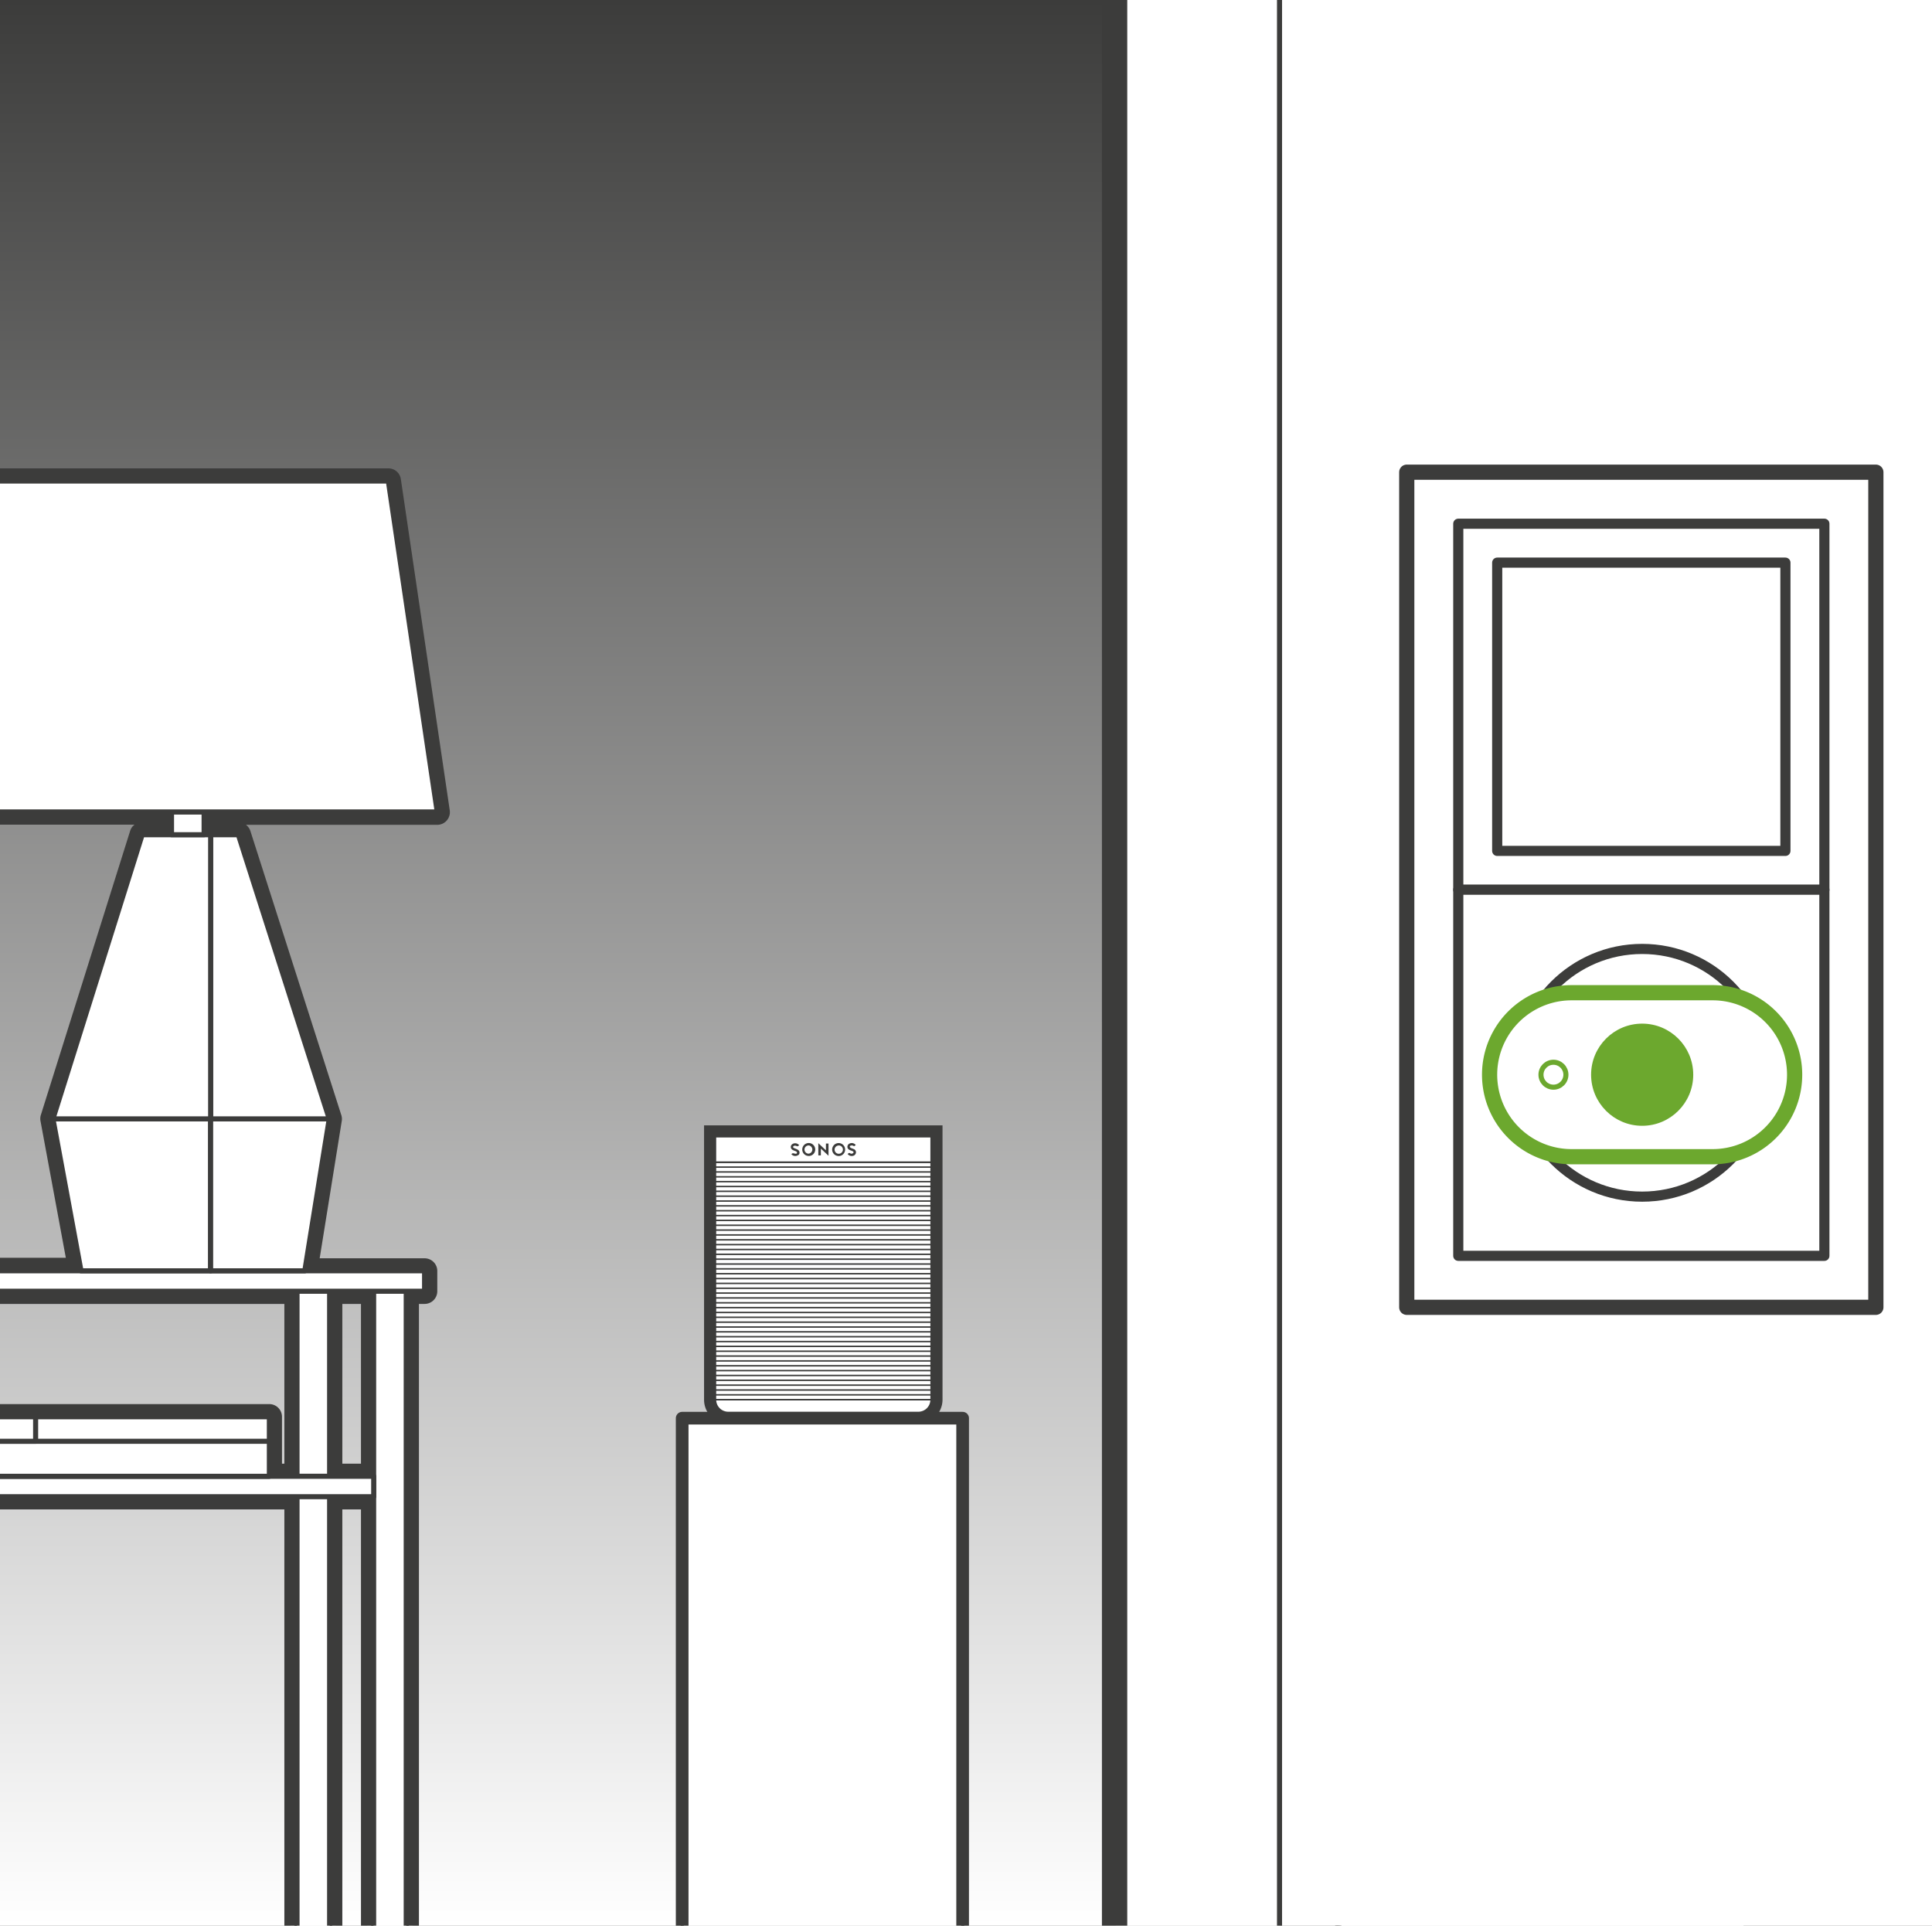 <svg xmlns="http://www.w3.org/2000/svg" xmlns:xlink="http://www.w3.org/1999/xlink" viewBox="0 0 381.29 380"><rect x="0" y="0" width="381.29" height="380" fill="#808080" stroke="none"/><defs><style>.cls-1,.cls-17,.cls-18,.cls-21,.cls-23{fill:none;}.cls-2{isolation:isolate;}.cls-3{clip-path:url(#clip-path);}.cls-13,.cls-15,.cls-19,.cls-20,.cls-22,.cls-26,.cls-4,.cls-6,.cls-8,.cls-9{fill:#fff;}.cls-13,.cls-14,.cls-15,.cls-17,.cls-18,.cls-19,.cls-20,.cls-21,.cls-22,.cls-23,.cls-27,.cls-28,.cls-4,.cls-8,.cls-9{stroke:#3c3c3b;}.cls-19,.cls-20,.cls-21,.cls-27,.cls-28,.cls-4{stroke-miterlimit:10;}.cls-5{clip-path:url(#clip-path-2);}.cls-14,.cls-16,.cls-7{fill:#3c3c3b;}.cls-13,.cls-14,.cls-15,.cls-16,.cls-17,.cls-18,.cls-22,.cls-23,.cls-25,.cls-26,.cls-8,.cls-9{stroke-linecap:round;stroke-linejoin:round;}.cls-10{clip-path:url(#clip-path-3);}.cls-11{mix-blend-mode:multiply;fill:url(#Unbenannter_Verlauf_21);}.cls-12{clip-path:url(#clip-path-4);}.cls-13,.cls-14,.cls-16{stroke-width:0.61px;}.cls-15,.cls-18{stroke-width:1.22px;}.cls-16{stroke:#fff;}.cls-17{stroke-width:2.5px;}.cls-19{stroke-width:4.5px;}.cls-20,.cls-21{stroke-width:0.29px;}.cls-22{stroke-width:2px;}.cls-23{stroke-width:3px;}.cls-24,.cls-25{fill:#6ca82e;}.cls-25,.cls-26{stroke:#6ca82e;}.cls-27{fill:url(#Unbenannter_Verlauf_21-2);}.cls-28{stroke-width:5px;fill:url(#Unbenannter_Verlauf_21-3);}</style><clipPath id="clip-path"><rect class="cls-1" x="470.16" y="-473.58" width="409.33" height="380.07"/></clipPath><clipPath id="clip-path-2"><rect class="cls-1" x="484.18" width="381.29" height="381.29"/></clipPath><clipPath id="clip-path-3"><rect class="cls-1" x="-13.67" y="-0.04" width="408.62" height="380.07"/></clipPath><linearGradient id="Unbenannter_Verlauf_21" x1="-15040.49" y1="380.04" x2="-15040.49" y2="-0.04" gradientTransform="matrix(1, 0, 0, -1, 15159.68, 380)" gradientUnits="userSpaceOnUse"><stop offset="0" stop-color="#fff"/><stop offset="1" stop-color="#3c3c3b"/></linearGradient><clipPath id="clip-path-4"><rect class="cls-1" x="94.17" y="147.2" width="249.91" height="237.01" transform="translate(438.26 531.41) rotate(-180)"/></clipPath><linearGradient id="Unbenannter_Verlauf_21-2" x1="-15173.83" y1="380.04" x2="-15173.83" y2="-0.04" gradientTransform="matrix(-1, 0, 0, 1, -14921.31, 0)" xlink:href="#Unbenannter_Verlauf_21"/><linearGradient id="Unbenannter_Verlauf_21-3" x1="219.97" y1="380.04" x2="219.97" y2="-0.04" gradientTransform="matrix(1, 0, 0, 1, 0, 0)" xlink:href="#Unbenannter_Verlauf_21"/></defs><g class="cls-2"><g id="Ebene_1" data-name="Ebene 1"><g class="cls-3"><path class="cls-4" d="M1165.24-159.78c-.11-.73-11.59-73.11-13.87-92.55-.36-3-.87-7.48-1.49-12.81-3.44-30.1-9.84-86.13-12.53-96.2-3.17-11.91-24.4-43.27-26.82-46.8l-1.87-2.74-3.06,1.29c-.83.35-20.51,8.71-36,18-11,6.58-89.33,30.8-131.43,43.81-16.25,5-28,8.65-31.54,9.9-8.65,3.06-45.82,9.24-70.41,13.32-11.92,2-21.34,3.55-24.85,4.3-4.43.95-23.3,6.93-44.38,13.76-2.78-11.51-10.32-42.95-12.19-51.92-2-9.88-.12-16.45-.1-16.5l.1-.31,8.06-55.92c2.93-5.83.77-14.49-1.47-23.49-1.19-4.79-2.54-10.2-3.46-16-3.29-20.45-57.51-152.08-66.57-174a123.15,123.15,0,0,1,10.28-6.89l-4.06-7a129.2,129.2,0,0,0-20.14,14.88c-8.63,7.91-44.06,19.73-61.09,25.41-20.37,6.78-35.85,15.93-48.68,28.78-10.65,10.63-39.13,43-50.25,55.76-8-21.77-17.87-50.25-24.9-71.18l-7.68,2.58c5.44,16.23,33,97.6,39.28,105.49,4.49,5.61,38.34,46.44,51,59-10.3,13.58-52,68.87-57.57,78.95-5.42,9.77-29.22,30.48-43.9,38.21-14.26,7.5-97.5,37.85-98.34,38.16l2.78,7.61c1.61-.58,20-7.29,40.73-15.09,41.27,19.58,119,56.86,127.83,62.77,10.19,6.79,93.42,71.74,110.8,85.32-7.92,10.33-14.19,18.65-16.89,22.49C630-104.27,530.59,12,529.59,13.13l6.16,5.26c4.11-4.8,100.64-117.7,111.44-133.12,9.37-13.39,64.69-84.1,78-101.15,9.66,9.36,31.37,25.66,42.77,28.36l22.08,35.7h0c-5.53,8.65-25.46,40.25-29.87,52.7-3.85,10.94-4.93,22.3-6.08,34.32-.37,3.92-.76,8-1.25,12.12C751.56-41.34,733.34-16.73,720,1.25c-5.38,7.28-10,13.56-13.26,18.46-11.62,17.64-52.33,86.81-54.06,89.74l7,4.11c.42-.71,42.34-71.93,53.84-89.39,3.09-4.72,7.68-10.91,13-18.09,15.39-20.78,32.81-44.33,34.39-57.8.5-4.25.89-8.34,1.28-12.3,1.13-12,2.13-22.39,5.65-32.38,3.65-10.31,19.78-36.38,27-47.74L821.5-101l6.89-4.26-50.7-82c2.39-.16,4.95-.43,7.58-.7,8.68-.9,19.5-2,24.34.41,2.91,1.46,8.15,6.19,13.68,11.2,11.57,10.46,23.54,21.28,32.93,21.28,1.9,0,9.86.13,21.92.31,41.59.64,124.54,1.94,190.76,1.94,44.1,0,80.8-.58,92.9-2.28l-.56-4Zm-91.49-224.85a322.56,322.56,0,0,1,32-16.17c7.29,10.93,21.63,33.37,23.81,41.55,2.54,9.5,9.14,67.26,12.31,95,.62,5.35,1.12,9.77,1.47,12.83.89,7.45,3.09,22.54,5.48,38.43-8.87.14-28.33.73-42.81,3.12-3-21.49-16.65-118.9-18.71-133.67-1.86-13.34-13.12-30.66-18.71-38.58A45.57,45.57,0,0,0,1073.75-384.63Zm-13,5.63c4.61,6.4,16.69,24.14,18.43,36.6,2.06,14.84,15.81,112.9,18.75,133.91-14.77,1.81-54,2.84-87.83,3.41l-24.41-149C1017.14-363.95,1044.77-372.92,1060.8-379ZM909.31-330.22c3.38-1.19,15.67-5,31.24-9.8,12.62-3.9,25.22-7.81,37.37-11.62l24,146.69c-22.06.32-40.51.44-46.11.44-10.32,0-33.51-9.5-41.44-13.47-3.67-1.83-6.41-14-7-22.14l0-.22L891.69-326A156.89,156.89,0,0,0,909.31-330.22ZM759.23-304c-23.63,7.7-48.17,15.84-57.33,18.89-14.9-36.87-31.51-79.43-36.79-93.42,23.53-12.9,76-41.25,88.6-46.15L746.85-377c-.49,1.75-2.24,9.41,0,20.2C748.79-347.39,756.58-315,759.23-304ZM530.43-501.82c-1.48-1.86-5.15-10.79-9.82-23.18,7.7-8.81,41.34-47.26,52.76-58.69,11.92-11.91,26.39-20.43,45.53-26.81,26.17-8.73,54.86-18.73,64-27.12.61-.57,1.24-1.12,1.86-1.67,22.55,54.56,62.54,153.77,65.14,170,1,6.11,2.38,11.7,3.61,16.63,3.6,14.48,3.88,18.32-.81,19.79-11.36,3.54-76.28,38.94-91.49,47.27-6.69-7.23-25.14-20.1-57.22-41.5-9.88-6.59-18.41-12.28-20.88-14.31C575-448,536.71-494,530.43-501.82Zm20.7,267.88c-10-6.65-94.16-46.85-121.81-60,20.74-7.89,41.36-16,48.1-19.54,14.93-7.86,40.5-29.37,47.21-41.46,2.56-4.58,14-20.45,26.94-37.93l53.68,37.7,4.65-6.64-53.5-37.56c8.83-11.87,17.88-23.94,25-33.29,4,2.85,10.48,7.17,18.14,12.28,17.54,11.7,54,36.06,56.77,41.38.3.84,20.12,52.31,38,96.65L557.62-229.25C554.61-231.5,552.37-233.12,551.13-233.94ZM662.38-148.3c-14.18-11.07-69.84-54.53-97.12-75.22l132.08-51.3c9.72,23.88,18.49,44.58,22.7,52.43C712.57-212.86,683.53-175.79,662.38-148.3Zm215.89-14.58c-12.1-.19-20.09-.32-22-.32-6.26,0-19-11.54-27.48-19.19-6.22-5.62-11.6-10.48-15.49-12.43-7-3.47-18.08-2.33-28.82-1.23-5.31.55-10.34,1.07-13.61.82-8.14-.63-35.94-21.11-42.74-29.41-2.41-3-12-25.63-23.12-52.91,36.11-12,100-33.05,108.09-34.76,3.32-.72,13.13-2.36,24.48-4.23,14.48-2.41,31.9-5.31,46.2-8l15.63,85.19c.32,4.49,2.27,24,11.42,28.6,5.69,2.85,31.57,14.33,45.06,14.33,1.25,0,127.29-.5,147.54-4.72,14.38-3,37.83-3.61,46.64-3.74,2.66,17.46,5.33,34.48,6.54,42.15C1116.59-159.19,938.38-161.95,878.27-162.88Z"/></g><g class="cls-5"><path class="cls-6" d="M292.61,234.39l-10.75,0c-10.92-.05-20.85-.13-30.36-.26-10.48-.14-21.28-.33-33-.61a7.17,7.17,0,0,1-5.22-2.38,7.3,7.3,0,0,1-1.84-5.52c.18-2.3.35-4.61.49-6.91a454.78,454.78,0,0,0-.49-64.89,7.34,7.34,0,0,1,1.83-5.53,7.19,7.19,0,0,1,5.23-2.37c24.68-.59,49.72-.89,74.41-.89h0c24.69,0,49.73.3,74.42.89a7.14,7.14,0,0,1,5.22,2.38,7.25,7.25,0,0,1,1.82,5.52c-.72,9.12-1.17,18.31-1.33,27.3,0,.92,0,1.85,0,2.77-.17,13.1.24,26.4,1.21,39.55.05.74.1,1.45.16,2.18a7.22,7.22,0,0,1-7,7.9q-7.33.18-14.67.31C333,234.19,312.76,234.39,292.61,234.39Z"/><path class="cls-7" d="M292.9,146.26q37.19,0,74.39.89a6,6,0,0,1,5.83,6.55q-1.08,13.7-1.34,27.38c0,.93,0,1.87,0,2.8q-.25,19.81,1.22,39.64c.05.73.1,1.45.16,2.18a6,6,0,0,1-5.83,6.55q-7.34.18-14.66.31-30,.58-59.94.58l-10.82,0q-15.18-.06-30.35-.26-16.52-.21-33-.61a6,6,0,0,1-5.84-6.55c.18-2.31.35-4.62.49-6.93a454.44,454.44,0,0,0-.49-65.07,6,6,0,0,1,5.84-6.55q37.19-.89,74.39-.89m0-2.5c-24.7,0-49.75.3-74.45.89a8.43,8.43,0,0,0-6.12,2.78,8.52,8.52,0,0,0-2.15,6.47,453.73,453.73,0,0,1,.48,64.71c-.12,2-.27,4.11-.49,6.89a8.55,8.55,0,0,0,2.16,6.46,8.4,8.4,0,0,0,6.11,2.79c11.74.27,22.55.47,33.05.61,9.51.13,19.44.21,30.37.26l10.83,0c20.11,0,40.29-.2,60-.58,5.43-.1,10.23-.2,14.67-.31a8.47,8.47,0,0,0,8.26-9.26c-.06-.72-.11-1.42-.16-2.14-1-13.13-1.38-26.4-1.21-39.44,0-.93,0-1.86,0-2.78.16-9,.61-18.14,1.33-27.24a8.5,8.5,0,0,0-2.14-6.45,8.4,8.4,0,0,0-6.12-2.79c-24.7-.59-49.75-.89-74.45-.89Z"/><path class="cls-6" d="M292.9,229.75c-24.59,0-49.53-.27-74.11-.79a4,4,0,0,1-2.86-1.29,4,4,0,0,1-1-3,476.86,476.86,0,0,0,0-69.9,4,4,0,0,1,1-3,3.9,3.9,0,0,1,2.85-1.29c24.59-.53,49.53-.79,74.12-.79s49.52.26,74.1.79a3.89,3.89,0,0,1,2.86,1.29,4,4,0,0,1,1,3,476.86,476.86,0,0,0,0,69.9,4,4,0,0,1-1,3A4,4,0,0,1,367,229C342.42,229.48,317.48,229.75,292.9,229.75Z"/><path class="cls-7" d="M292.9,150.9q37,0,74.08.79a2.71,2.71,0,0,1,2.66,3,476.54,476.54,0,0,0,0,70.08,2.72,2.72,0,0,1-2.66,3q-37.05.79-74.08.79t-74.09-.79a2.72,2.72,0,0,1-2.66-3,476.54,476.54,0,0,0,0-70.08,2.71,2.71,0,0,1,2.66-3q37-.8,74.09-.79m0-2.5c-24.6,0-49.54.26-74.14.79a5.19,5.19,0,0,0-3.76,1.7,5.27,5.27,0,0,0-1.34,4,477.06,477.06,0,0,1,0,69.71,5.21,5.21,0,0,0,5.1,5.66c24.6.52,49.54.79,74.14.79s49.54-.27,74.13-.79a5.21,5.21,0,0,0,5.1-5.66,477.06,477.06,0,0,1,0-69.71,5.21,5.21,0,0,0-5.1-5.65c-24.59-.53-49.54-.79-74.13-.79Z"/><path class="cls-6" d="M382.41,231.3a1.22,1.22,0,0,1-1-.47,5,5,0,0,1-.44-.59,7.32,7.32,0,0,1-1.16-4.66c0-.32.05-.64.07-1,1.07-13.81,1.5-27.74,1.3-41.41,0-.93,0-1.87,0-2.8a1.24,1.24,0,0,1,1.17-1.27l.34,0V154.74a4.1,4.1,0,0,1,3.22-4,1.33,1.33,0,0,1,.28,0,1.25,1.25,0,0,1,.5,2.39,1.5,1.5,0,0,0-.86,1.51c.63,8.6,1,17.22,1.19,25.6,0,0,0,.73,0,.75l0,2.06c.2,13.87-.22,28-1.24,41.85v.2a1.46,1.46,0,0,0,1.44,1.43c7.69.17,15.5.31,23.24.42a1.25,1.25,0,0,1,.08,2.49c-9.27.75-18.72,1.4-28.09,1.93Z"/><path class="cls-7" d="M386.17,151.92a2.73,2.73,0,0,0-1.6,2.74q.93,12.76,1.18,25.54c0,.21,0,.43,0,.64v.08l0,2.08q.3,20.87-1.23,41.74a2.81,2.81,0,0,0,0,.29v0a2.71,2.71,0,0,0,2.67,2.65q11.63.25,23.24.42-14,1.13-28.06,1.92a5.6,5.6,0,0,1-.36-.49,6.12,6.12,0,0,1-1-3.87c0-.33.05-.66.07-1q1.6-20.74,1.3-41.51c0-.93,0-1.87,0-2.8l1.51-.09V154.74a2.89,2.89,0,0,1,2.25-2.82m0-2.5a2.57,2.57,0,0,0-.55.06,5.35,5.35,0,0,0-4.2,5.26v23.35a2.51,2.51,0,0,0-1.51,2.35c0,.92,0,1.85,0,2.77.2,13.64-.23,27.53-1.3,41.29,0,.35,0,.66-.06,1a8.54,8.54,0,0,0,1.35,5.46c.15.23.32.46.52.71a2.51,2.51,0,0,0,1.94.92h.14c9.37-.53,18.83-1.17,28.12-1.92a2.5,2.5,0,0,0-.17-5c-7.7-.11-15.51-.25-23.22-.42a.22.22,0,0,1-.22-.21V225c1-14,1.44-28.07,1.24-42l0-2.08v0a.49.49,0,0,0,0-.12v-.26c0-.12,0-.23,0-.34-.16-8.39-.56-17-1.19-25.64,0-.14,0-.24.12-.28a2.5,2.5,0,0,0-1-4.78Zm0,5Z"/><path class="cls-6" d="M277.72,236h-.43c-8.27-.47-16.74-1.08-25.88-1.86C241.29,233.25,231,232.25,220,231a7.4,7.4,0,0,1-5-2.77,7.6,7.6,0,0,1-1.58-5.68c.16-1.32.31-2.63.44-3.94,1.1-10,1.86-20.25,2.32-31.25v-.13c0-.63.06-1.26.08-1.89l0-1a7.48,7.48,0,0,1,7.48-7.29h.41c16.35.94,33.56,2.39,52.62,4.43l4.67.52a7.07,7.07,0,0,1,1.1.2l.22,0a7.64,7.64,0,0,1,5.27,8.21c-1.18,10-2.05,20.47-2.58,31.19-.11,2.28-.21,4.58-.29,6.86,0,0,0,.08,0,.12a7.58,7.58,0,0,1-.14,1.2,7.39,7.39,0,0,1-1.47,3.26,7.06,7.06,0,0,1-.9,1A7.41,7.41,0,0,1,277.72,236Z"/><path class="cls-7" d="M223.78,178.32h.35c17.64,1,35.15,2.56,52.55,4.43l4.67.51a6.82,6.82,0,0,1,1,.2h.06a6.36,6.36,0,0,1,4.4,6.86c-1.23,10.39-2.07,20.82-2.59,31.28-.11,2.29-.21,4.59-.29,6.88a.76.76,0,0,0,0,.15,6.13,6.13,0,0,1-.11,1,6.19,6.19,0,0,1-1.23,2.73,5.4,5.4,0,0,1-.73.78,6.18,6.18,0,0,1-4.15,1.6h-.36q-13-.74-25.84-1.85-15.75-1.32-31.38-3.08a6.27,6.27,0,0,1-5.48-7.06q.24-2,.45-4c1.14-10.43,1.88-20.83,2.32-31.32v-.12c0-1,.08-1.94.12-2.91a6.23,6.23,0,0,1,6.23-6.09m0-2.5a8.73,8.73,0,0,0-8.73,8.5l0,1c0,.63,0,1.27-.08,1.9v.2c-.46,10.94-1.22,21.11-2.31,31.1-.14,1.31-.29,2.62-.44,3.93A8.85,8.85,0,0,0,214,229a8.65,8.65,0,0,0,5.84,3.23c11,1.23,21.32,2.24,31.45,3.09,9.16.78,17.64,1.39,25.91,1.85l.5,0a8.64,8.64,0,0,0,5.8-2.23,7.49,7.49,0,0,0,1-1.11,8.7,8.7,0,0,0,1.73-3.82,9.84,9.84,0,0,0,.15-1.33.92.92,0,0,1,0-.16c.07-2.06.16-4.3.28-6.84.54-10.69,1.4-21.16,2.58-31.11a8.88,8.88,0,0,0-6.14-9.54,2.34,2.34,0,0,0-.38-.09c-.4-.09-.78-.16-1.16-.21l-2.35-.25-2.33-.26c-19.09-2.05-36.32-3.5-52.68-4.44Z"/><path class="cls-6" d="M277.44,233.21c-17.35-1-36.05-2.65-57.16-4.93a4,4,0,0,1-2.72-1.5,4.13,4.13,0,0,1-.88-3.09c1.48-12.67,2.48-25.72,3-39.91a4.08,4.08,0,0,1,4.07-3.95H224c17.35,1,36,2.65,57.16,4.93a4,4,0,0,1,2.73,1.5,4.17,4.17,0,0,1,.87,3.09c-1.48,12.67-2.48,25.72-3,39.91a4.08,4.08,0,0,1-4.07,4Z"/><path class="cls-7" d="M223.79,181.08H224c19.17,1.15,38.18,2.88,57.09,4.92a2.85,2.85,0,0,1,2.5,3.21c-1.55,13.28-2.52,26.61-3.05,40a2.83,2.83,0,0,1-2.82,2.75h-.17c-19.17-1.14-38.19-2.88-57.1-4.92a2.86,2.86,0,0,1-2.5-3.21c1.56-13.28,2.52-26.61,3.05-40a2.83,2.83,0,0,1,2.82-2.75m0-2.5h0a5.33,5.33,0,0,0-5.32,5.16c-.56,14.14-1.55,27.16-3,39.8a5.37,5.37,0,0,0,1.14,4,5.26,5.26,0,0,0,3.57,2c21.14,2.28,39.86,3.89,57.22,4.92h.32A5.32,5.32,0,0,0,283,229.3c.56-14.14,1.55-27.16,3-39.8a5.37,5.37,0,0,0-1.14-4,5.24,5.24,0,0,0-3.57-2c-21.14-2.28-39.85-3.89-57.22-4.92Z"/><path class="cls-6" d="M309.89,234c-9.57,0-19.28-.14-28.85-.42a7.35,7.35,0,0,1-5.25-2.38,7.55,7.55,0,0,1-2-5.53c.63-12.68.63-25.54,0-38.22a7.55,7.55,0,0,1,2-5.53A7.38,7.38,0,0,1,281,179.5c9.58-.28,19.29-.42,28.86-.42s19.29.14,28.86.42a7.39,7.39,0,0,1,5.25,2.38,7.5,7.5,0,0,1,2,5.53c-.63,12.68-.63,25.54,0,38.22a7.5,7.5,0,0,1-2,5.53,7.39,7.39,0,0,1-5.25,2.38C329.18,233.82,319.47,234,309.89,234Z"/><path class="cls-7" d="M309.89,180.33q14.42,0,28.82.42a6.21,6.21,0,0,1,6,6.6,383.24,383.24,0,0,0,0,38.35,6.2,6.2,0,0,1-6,6.59q-14.4.42-28.82.42t-28.82-.42a6.2,6.2,0,0,1-6-6.59,383.24,383.24,0,0,0,0-38.35,6.2,6.2,0,0,1,6-6.6q14.42-.42,28.82-.42m0-2.5c-9.58,0-19.3.14-28.89.42a8.62,8.62,0,0,0-6.13,2.78,8.79,8.79,0,0,0-2.31,6.44c.63,12.64.63,25.46,0,38.1a8.79,8.79,0,0,0,2.31,6.44,8.62,8.62,0,0,0,6.13,2.78c9.59.28,19.31.42,28.89.42s19.31-.14,28.9-.42a8.61,8.61,0,0,0,6.13-2.79,8.7,8.7,0,0,0,2.3-6.43c-.63-12.64-.63-25.46,0-38.1a8.74,8.74,0,0,0-2.3-6.44,8.64,8.64,0,0,0-6.13-2.78c-9.59-.28-19.31-.42-28.9-.42Z"/><path class="cls-6" d="M309.89,231.17c-9.54,0-19.22-.13-28.77-.38a4,4,0,0,1-2.86-1.29,4.09,4.09,0,0,1-1.09-3c.61-13.25.61-26.69,0-39.94a4.07,4.07,0,0,1,3.95-4.3c9.55-.25,19.23-.38,28.77-.38s19.23.13,28.78.38a4,4,0,0,1,2.86,1.29,4.13,4.13,0,0,1,1.09,3c-.62,13.25-.62,26.69,0,39.94a4.13,4.13,0,0,1-1.09,3,4,4,0,0,1-2.86,1.29C329.12,231,319.44,231.17,309.89,231.17Z"/><path class="cls-7" d="M309.89,183.12q14.37,0,28.74.38a2.82,2.82,0,0,1,2.74,3q-.93,20,0,40.06a2.82,2.82,0,0,1-2.74,3q-14.37.38-28.74.38t-28.74-.38a2.81,2.81,0,0,1-2.73-3q.93-20,0-40.06a2.81,2.81,0,0,1,2.73-3q14.37-.37,28.74-.38m0-2.5c-9.55,0-19.24.13-28.8.38a5.29,5.29,0,0,0-3.75,1.69,5.35,5.35,0,0,0-1.42,3.92c.61,13.21.61,26.61,0,39.83a5.35,5.35,0,0,0,1.43,3.92,5.2,5.2,0,0,0,3.74,1.68c9.56.25,19.25.38,28.8.38s19.25-.13,28.81-.38a5.25,5.25,0,0,0,3.74-1.69,5.32,5.32,0,0,0,1.43-3.92c-.62-13.21-.62-26.61,0-39.83a5.31,5.31,0,0,0-1.43-3.91A5.25,5.25,0,0,0,338.7,181c-9.56-.25-19.25-.38-28.81-.38Z"/><path class="cls-6" d="M356.54,235.21a7.41,7.41,0,0,1-4.71-1.69,4,4,0,0,1-.47-.41,7.41,7.41,0,0,1-2.26-5,3.78,3.78,0,0,1,0-.45c0-1.61,0-3.16-.07-4.72v-.1c-.22-11.37-.85-22.61-1.89-33.4a7.57,7.57,0,0,1,1.71-5.63,7.37,7.37,0,0,1,5.08-2.66c5.16-.44,9.88-.81,14.43-1.13l1.94-.14,3.39-.24,6.75-.43,3.42-.21,1.84-.1c9-.51,17.4-.87,25.69-1.11h.18a8,8,0,0,1,1.5.14h.06a7.31,7.31,0,0,1,4,2.29,1.25,1.25,0,0,1-.06,1.73,1.24,1.24,0,0,1-.87.36,1.28,1.28,0,0,1-.86-.34,5.1,5.1,0,0,0-3.53-1.4h-.28l-13,.73-11.48.72,0,.89c.2,13.87-.22,28-1.24,41.85v.2a1.46,1.46,0,0,0,1.44,1.43c7.68.17,15.5.31,23.24.42a1.25,1.25,0,0,1,.08,2.49c-7.61.62-15.35,1.16-23.06,1.63l3.5.08a1.25,1.25,0,0,1,.06,2.49l-.42,0-4.57.3H386c-9.74.58-19.59,1-29.2,1.31Z"/><path class="cls-7" d="M411.56,179.09a6.14,6.14,0,0,1,1.29.13h0a6.08,6.08,0,0,1,3.32,1.9,6.36,6.36,0,0,0-4.39-1.74h-.35l-13,.73-12.67.8,0,2.08q.3,20.87-1.23,41.74a2.81,2.81,0,0,0,0,.29v0a2.71,2.71,0,0,0,2.67,2.65q11.63.25,23.24.42-14,1.13-28.06,1.92a5.81,5.81,0,0,0,3.62,2.11h0a6,6,0,0,0,.85.08l4.07.09-5,.32h0q-14.58.87-29.23,1.31h-.21a6.08,6.08,0,0,1-3.9-1.4,3.9,3.9,0,0,1-.38-.33,6.19,6.19,0,0,1-1.9-4.2,1.67,1.67,0,0,1,0-.32v-.08c0-1.55,0-3.1-.07-4.66v-.08c-.21-11.2-.82-22.38-1.89-33.52a6.25,6.25,0,0,1,5.65-6.92q7.2-.62,14.41-1.13l1.93-.14,1.42-.1,2-.14,6.73-.43,1.91-.12,1.51-.09,1.83-.1q12.79-.72,25.66-1.11h.15m0-2.5h-.2c-8.33.24-16.74.6-25.75,1.11l-1.86.1-.74,0-.75,0-1,.06-1,.06-.37,0-6.37.4-1,.07-1,.07-.74.06-.65,0-2,.14c-4.61.33-9.34.7-14.43,1.14a8.6,8.6,0,0,0-5.93,3.1,8.8,8.8,0,0,0-2,6.55c1,10.76,1.66,22,1.88,33.32v0c0,1.6.05,3.14.07,4.68v.06a4.4,4.4,0,0,0,0,.57A8.68,8.68,0,0,0,350.5,234a5.6,5.6,0,0,0,.57.49,8.61,8.61,0,0,0,5.46,2h.29c9.61-.29,19.45-.73,29.24-1.31h.1l5-.32a2.5,2.5,0,0,0,2.34-2.55c0-.13,0-.26,0-.39,5.76-.38,11.52-.8,17.22-1.26a2.5,2.5,0,0,0-.17-5c-7.7-.11-15.51-.25-23.22-.42a.22.22,0,0,1-.22-.21V225c1-13.86,1.43-27.87,1.24-41.69l10.29-.65,13-.73h.21a3.83,3.83,0,0,1,2.67,1.06,2.51,2.51,0,0,0,1.72.68,2.5,2.5,0,0,0,1.86-4.17,8.51,8.51,0,0,0-4.68-2.68l-.09,0a8.63,8.63,0,0,0-1.71-.16Z"/><path class="cls-6" d="M356.56,232.46a4.06,4.06,0,0,1-4.08-4.07c0-.12,0-.23,0-.34,0-1.8-.05-3.55-.09-5.28-.26-11.61-.91-23.16-2-34.33a4.14,4.14,0,0,1,.93-3.06,4,4,0,0,1,2.78-1.44c4.19-.34,9.15-.73,14.18-1.08l3.35-.23c3.56-.25,7.14-.48,10.72-.69l3.35-.19h.07a1.28,1.28,0,0,1,.85.33,1.29,1.29,0,0,1,.4.9c.2,13.87-.22,28-1.24,41.85v.2a1.46,1.46,0,0,0,1.44,1.43c7.68.17,15.5.31,23.24.42a1.25,1.25,0,0,1,.08,2.49c-9.27.75-18.72,1.4-28.09,1.93-3.51.2-7.16.39-11.16.58-4.72.22-9.5.41-14.63.58Z"/><path class="cls-7" d="M385.8,183q.3,20.87-1.23,41.74a2.81,2.81,0,0,0,0,.29v0a2.71,2.71,0,0,0,2.67,2.65q11.63.25,23.24.42-14,1.13-28.06,1.92c-3.71.22-7.43.41-11.14.58q-7.31.35-14.62.58h-.09a2.83,2.83,0,0,1-2.83-2.83c0-.14,0-.27,0-.41,0-1.74-.05-3.49-.09-5.23q-.37-17.25-2-34.41a2.83,2.83,0,0,1,2.57-3.14c4.71-.38,9.43-.75,14.16-1.08l3.34-.23q5.36-.37,10.72-.69l3.34-.19m0-2.5h-.14l-3.36.19c-3.54.21-7.16.44-10.74.69l-3.34.23c-5.07.36-10,.75-14.18,1.09a5.23,5.23,0,0,0-3.65,1.88,5.39,5.39,0,0,0-1.21,4c1,11.13,1.7,22.65,1.95,34.22,0,1.74.07,3.48.09,5.21v.14a1.93,1.93,0,0,1,0,.24,5.3,5.3,0,0,0,5.33,5.33h.16c5.18-.17,10-.36,14.66-.59,4-.18,7.68-.37,11.18-.58,9.36-.53,18.82-1.17,28.11-1.92a2.5,2.5,0,0,0-.17-5c-7.7-.11-15.51-.25-23.22-.42a.22.22,0,0,1-.22-.21V225c1-14,1.44-28.07,1.24-42a2.51,2.51,0,0,0-2.5-2.46Z"/><path class="cls-6" d="M154.23,377.28A1.25,1.25,0,0,1,153,376v-15.8c-.87.23-1.82.47-2.9.72a35,35,0,0,0-7.47,3.32c-3.65,1.94-7.42,4-10.86,4h-.45a1.26,1.26,0,0,1-1.11-.84c-4.25-12.12-3.9-25.83-3.17-38.82.17-3.05.26-6.11.35-9.08.46-15.16.9-29.47,11.32-41.73,2.45-2.91,4.15-6.47,5.95-10.25a65.2,65.2,0,0,1,5.21-9.52c2.4-3.41,5.61-6,8.73-8.52l1.9-1.55c1.42-19.86,20-26.17,23.69-27.24,9.21-2.65,18.85-3.07,27.9-3.14h1.09a1.26,1.26,0,0,1,.91.39,1.23,1.23,0,0,1,.33.93c-.14,2.32-.31,4.64-.49,6.95a4.84,4.84,0,0,0,1.2,3.66,4.77,4.77,0,0,0,3.43,1.55c11.73.28,22.52.47,33,.61,9.21.78,17.65,1.38,25.9,1.85h.29a4.89,4.89,0,0,0,3.31-1.28,1.24,1.24,0,0,1,.84-.32h0l10.75,0c20.12,0,40.31-.2,60-.58h0a1.25,1.25,0,0,1,.79.28,4.91,4.91,0,0,0,3.12,1.12h.16c8.37-.25,16.92-.62,25.47-1.09a9.22,9.22,0,0,1-.74-.79,1.25,1.25,0,0,1,.91-2l3.29-.19a3.94,3.94,0,0,1-2.32-3.51c0-.21,0-.34,0-.48,1-13.8,1.43-27.8,1.23-41.6l0-1.63a1.31,1.31,0,0,1-.53.16l-1.58.09a1.26,1.26,0,0,1-.85-.33,1.24,1.24,0,0,1-.4-.9c-.18-8.82-.62-17.77-1.32-26.6a7.3,7.3,0,0,1,1.83-5.54,7.12,7.12,0,0,1,5.22-2.36c24.75-.59,49.82-.89,74.51-.89,24,0,48.22.28,72.12.84a20.39,20.39,0,0,0,5-6.86l.41-1.09c1.76-4.67,2.73-7.24,8.57-9.5a34.76,34.76,0,0,0,3.79-2c3.11-1.76,6.64-3.75,9.22-3.75a4.3,4.3,0,0,1,1,.12,1.27,1.27,0,0,1,.91.91,3.09,3.09,0,0,1,.09.62A24.69,24.69,0,0,1,568,126a.6.6,0,0,1,.21.11,7.43,7.43,0,0,1,2.84,2.61l.06.11a16.75,16.75,0,0,1,1.89,5.38c.53,2.54,2.16,10.25-3.44,13.46a8,8,0,0,1-4.15,1c-.78,0-1.54-.07-2.29-.13s-1.41-.13-2.09-.13c-.29,0-.59,0-.89,0a22.61,22.61,0,0,0-7.65,2.26,60,60,0,0,0-9.61,6.51l-.41.34a455.69,455.69,0,0,0,.1,65.58c9.26,2.33,16.54,5.3,21.63,8.81l.23.2c2.64,3,5.38,4.09,8.28,5.21,3.46,1.33,7,2.71,10,7.46l.08.14c2.08,4.52,5.61,12,6.27,13a23.5,23.5,0,0,1,4.42,11.57A20.4,20.4,0,0,0,597.66,280c4.89,6.68,8.46,14,11.91,21.15,1.51,3.11,3.07,6.34,4.73,9.47,10.42,19.71,15.23,44.15,12.55,63.81a1.26,1.26,0,0,1-1.22,1.08h0c-1.77,0-4.6-.81-7.87-1.74s-7.28-2.07-9.47-2.07a3,3,0,0,0-.92.11h0a9.61,9.61,0,0,1-3.81,1,4,4,0,0,1-.7-.05,9.82,9.82,0,0,1-1.61-.33V376a1.25,1.25,0,0,1-1.25,1.25Z"/><path class="cls-7" d="M560.49,123.94a2.94,2.94,0,0,1,.74.09c.12.47,0,.88.16,1.34a28.76,28.76,0,0,1,6.09,1.73l0,0,.07,0a6.17,6.17,0,0,1,2.44,2.22l0,.07a15.55,15.55,0,0,1,1.74,5c.89,4.23,1.38,9.7-2.84,12.12a6.88,6.88,0,0,1-3.53.84c-1.45,0-2.91-.26-4.38-.26a8.65,8.65,0,0,0-1,0,23.8,23.8,0,0,0-8.1,2.39,60.67,60.67,0,0,0-9.82,6.65l-.84.7a455.26,455.26,0,0,0,.13,67.19l.71.17c8.4,2.11,16,4.94,21.39,8.67,6.14,7,13,4.3,18.19,12.51,0,0,5.41,11.77,6.38,13.16,6.53,9.31,1.87,13,8.56,22.14,7,9.49,11.08,20.13,16.55,30.47,9.76,18.46,15.17,42.81,12.41,63.05h-.07c-3.25,0-12.85-3.81-17.25-3.81a4.1,4.1,0,0,0-1.3.17h0l-.06,0a8.71,8.71,0,0,1-3.38.9,4.12,4.12,0,0,1-.51,0c-3.41-.51-1.41-.86-3-2.48v7H154.23V358.59c-1.43.42-2.9.79-4.43,1.15-5.63,1.32-12.55,7.24-18.05,7.24h-.38c-4.17-11.9-3.81-25.64-3.1-38.34,1-18.23-.81-35.74,11.37-50.07,4.71-5.57,6.72-13.4,11.24-19.86,2.87-4.09,7-7,10.81-10.17h0c1-18.39,17.15-25,22.83-26.65,8.89-2.55,18.26-3,27.56-3.09h1.08c-.14,2.31-.31,4.62-.49,6.93a6,6,0,0,0,5.84,6.55q16.5.39,33,.61,12.87,1.09,25.84,1.85h.36a6.18,6.18,0,0,0,4.15-1.6l10.82,0q30,0,59.94-.58a6.08,6.08,0,0,0,3.9,1.4h.21q14.65-.44,29.23-1.31h0l5-.32-4.07-.09a6,6,0,0,1-.85-.08h0a5.81,5.81,0,0,1-3.62-2.11q14.05-.8,28.06-1.92-11.62-.16-23.24-.42a2.71,2.71,0,0,1-2.67-2.65v0a2.81,2.81,0,0,1,0-.29q1.53-20.88,1.23-41.74l0-2.08,12.67-.8,13-.73h.35a6.36,6.36,0,0,1,4.39,1.74,6.08,6.08,0,0,0-3.32-1.9h0a6.14,6.14,0,0,0-1.29-.13h-.15q-12.87.38-25.66,1.11-.24-12.76-1.18-25.54a2.73,2.73,0,0,1,1.6-2.74,2.89,2.89,0,0,0-2.25,2.82V180.3l-1.51.09q-.27-13.35-1.32-26.68a5.94,5.94,0,0,1,5.83-6.55q37.24-.9,74.5-.89,36.3,0,72.6.85c2.48-2.42,4.56-4.82,5.65-7.67,2-5.31,2.54-7.66,8.26-9.87,3-1.15,9.13-5.64,12.56-5.64M213.16,218.77h0m347.33-97.33c-2.91,0-6.59,2.08-9.83,3.91a35.18,35.18,0,0,1-3.63,1.9c-6.36,2.45-7.52,5.54-9.29,10.22-.13.35-.26.71-.41,1.08a18.18,18.18,0,0,1-4.32,6c-23.72-.54-47.8-.82-71.59-.82-24.7,0-49.79.3-74.56.89a8.4,8.4,0,0,0-6.12,2.77,8.54,8.54,0,0,0-2.14,6.48c.69,8.79,1.13,17.72,1.31,26.53a2.46,2.46,0,0,0,.8,1.78,2.49,2.49,0,0,0,1.7.67h.15l.73,0V183c.2,13.77-.22,27.73-1.22,41.5a4.18,4.18,0,0,0,0,.5v.11a5.33,5.33,0,0,0,.66,2.39l-.45,0a2.48,2.48,0,0,0-2.32,2.93c-7.82.42-15.62.75-23.29,1h-.13a3.62,3.62,0,0,1-2.31-.83,2.5,2.5,0,0,0-1.59-.57h-.05c-19.67.38-39.81.58-59.89.58l-10.81,0h0a2.49,2.49,0,0,0-1.68.65,3.7,3.7,0,0,1-2.47.95h-.22c-8.22-.46-16.65-1.07-25.77-1.84h-.18c-10.48-.14-21.27-.33-33-.61a3.53,3.53,0,0,1-2.53-1.13,3.61,3.61,0,0,1-.88-2.72c.21-2.76.36-4.88.49-6.86,0-.09,0-.18,0-.27a2.5,2.5,0,0,0-2.5-2.5H212c-9.13.07-18.86.5-28.21,3.18C180,220.57,161,227,159.27,247.29l-1.48,1.19c-3.18,2.57-6.46,5.23-9,8.78a66.54,66.54,0,0,0-5.32,9.7c-1.76,3.7-3.43,7.2-5.78,10-10.7,12.59-11.14,27.12-11.61,42.5-.09,3-.18,6-.35,9.05-.73,13.12-1.09,27,3.24,39.3a2.48,2.48,0,0,0,2.23,1.67l.51,0c3.76,0,7.66-2.09,11.44-4.11a34.1,34.1,0,0,1,7.18-3.2l1.36-.33V376a2.5,2.5,0,0,0,2.5,2.5H600a2.5,2.5,0,0,0,2.5-2.5v-2l.18,0a6.09,6.09,0,0,0,.88.06,10.72,10.72,0,0,0,4.24-1.05,2.57,2.57,0,0,1,.51,0c2,0,5.79,1.08,9.13,2s6.27,1.78,8.12,1.78h.11a2.49,2.49,0,0,0,2.43-2.16c2.72-19.9-2.14-44.64-12.67-64.56-1.65-3.12-3.21-6.34-4.72-9.44-3.47-7.16-7.07-14.57-12-21.34a19.09,19.09,0,0,1-3.89-10,24.94,24.94,0,0,0-4.64-12.11c-.56-.84-3.57-7.16-6.15-12.77a2.54,2.54,0,0,0-.16-.28c-3.21-5.11-7.15-6.63-10.63-8-2.75-1.06-5.35-2.07-7.79-4.86a3,3,0,0,0-.46-.41c-5.05-3.48-12.16-6.43-21.16-8.77a453.59,453.59,0,0,1-.07-64h0a59.65,59.65,0,0,1,9.38-6.36,21.06,21.06,0,0,1,7.21-2.12,6.12,6.12,0,0,1,.76,0c.63,0,1.29.06,2,.12s1.57.14,2.4.14a9.2,9.2,0,0,0,4.77-1.17c6.39-3.67,4.62-12.05,4-14.81a17.89,17.89,0,0,0-2-5.77s-.05-.1-.08-.14a8.58,8.58,0,0,0-3.3-3l-.21-.12a.2.2,0,0,1-.08,0,22.52,22.52,0,0,0-4.92-1.53,2.48,2.48,0,0,0-1.79-1.7,5.79,5.79,0,0,0-1.34-.16Z"/><path class="cls-6" d="M277.72,236h-.43c-8.27-.47-16.74-1.08-25.88-1.86-10.39-.13-21.19-.32-32.93-.6a7.17,7.17,0,0,1-5.22-2.38,7.3,7.3,0,0,1-1.84-5.52c.18-2.3.35-4.61.49-6.91a1.25,1.25,0,0,1,1.25-1.17H224c13,0,25.34,0,38.06,1.2,3.8.35,8,.69,12.69,1l3.44.24.52,0,2.26.15.63,0,2.71.16.59,0c9.63.56,19.41,1,28.87,1.39l12.34.55c1.54.07,3.11.1,4.82.1,3.62,0,7.21-.16,10.25-.31l.44,0,3.45-.19c1.44-.09,2.9-.16,4.34-.24l.79,0,2.76-.13.6,0c2.31-.09,4.34-.13,6.24-.13a96.21,96.21,0,0,1,9.86.46l.72.08c1,.12,1.93.24,2.79.38l.53.09.22,0c.15,0,.32,0,.51.08,2,.35,4.11.65,6.21.9l.69.08q1.37.15,2.73.27l.56.05a1.25,1.25,0,0,1,1.2,1.25,1.46,1.46,0,0,0,1.44,1.43c7.69.17,15.5.31,23.24.42a1.25,1.25,0,0,1,.08,2.49c-7.61.62-15.35,1.16-23.06,1.63l3.5.08a1.25,1.25,0,0,1,.06,2.49l-.4,0-4.59.3H386c-9.74.58-19.59,1-29.2,1.31h-.23a7.42,7.42,0,0,1-4.33-1.39c-19.55.37-39.6.57-59.6.57l-10.29,0A7.43,7.43,0,0,1,277.72,236Z"/><path class="cls-7" d="M218.49,218.76h2.63c13.74,0,27.21-.06,40.82,1.2,4.23.39,8.47.72,12.72,1l.6,0,2.83.2.54,0,2.25.15.54,0,2.82.17.61,0c13.74.8,27.54,1.31,41.2,1.94,1.62.07,3.24.1,4.87.1,3.43,0,6.87-.14,10.32-.31l.46,0,2.92-.16.51,0,4.57-.25.56,0,2.87-.13.5,0c2.06-.08,4.11-.13,6.16-.13a95.8,95.8,0,0,1,9.74.46l.76.08c.89.1,1.78.22,2.67.37l.76.12.47.07q3.19.56,6.3.91l.67.08c.94.11,1.86.2,2.78.28l.62.05v0a2.71,2.71,0,0,0,2.67,2.65q11.63.25,23.24.42-14,1.13-28.06,1.92a5.81,5.81,0,0,0,3.62,2.11h0a6,6,0,0,0,.85.08l4.07.09-5,.32h0q-14.58.87-29.23,1.31h-.21a6.08,6.08,0,0,1-3.9-1.4q-30,.58-59.94.58l-10.82,0a6.18,6.18,0,0,1-4.15,1.6h-.36q-13-.74-25.84-1.85-16.52-.21-33-.61a6,6,0,0,1-5.84-6.55c.18-2.31.35-4.62.49-6.93h5.33m0-2.5h-5.33a2.51,2.51,0,0,0-2.5,2.35c-.12,2-.27,4.11-.49,6.88a8.55,8.55,0,0,0,2.16,6.46,8.4,8.4,0,0,0,6.11,2.79c11.71.27,22.49.47,33,.61,9.13.77,17.58,1.38,25.82,1.84l.5,0a8.64,8.64,0,0,0,5-1.6l9.95,0c19.82,0,39.72-.19,59.15-.57a8.64,8.64,0,0,0,4.69,1.39h.29c9.61-.29,19.45-.73,29.24-1.31h.1l5-.32a2.5,2.5,0,0,0,2.34-2.55c0-.13,0-.26,0-.39,5.76-.38,11.52-.8,17.22-1.26a2.5,2.5,0,0,0-.17-5c-7.7-.11-15.51-.25-23.22-.42a.22.22,0,0,1-.22-.23,2.54,2.54,0,0,0-2.38-2.45l-.47,0h-.06c-1-.09-1.87-.18-2.7-.28l-.35,0-.27,0h-.05c-2.07-.24-4.15-.54-6.17-.89l-.53-.08-.18,0-.58-.09c-.87-.14-1.77-.27-2.75-.38l-.82-.08a95.4,95.4,0,0,0-10-.47c-1.92,0-4,0-6.26.13H353l-2.85.13-.28,0h-.28l-.32,0-4.27.23-.3,0h-.21l-1.45.08-1.45.08-.33,0h-.13c-3,.16-6.6.31-10.19.31-1.68,0-3.24,0-4.76-.1l-12.37-.55c-9.44-.41-19.21-.83-28.8-1.39l-.5,0h-.12c-.85,0-1.69-.1-2.54-.15l-.26,0-.55,0-2.23-.15h-.28l-.28,0-1.39-.1-1.4-.1h-.06l-.24,0-.33,0c-4.73-.33-8.86-.66-12.64-1-12.78-1.19-25.13-1.2-38.2-1.21h-5.48Z"/><path class="cls-8" d="M367.29,232.24q-74.4,1.78-148.79,0a6,6,0,0,1-5.83-6.55,455.32,455.32,0,0,0,0-72,6,6,0,0,1,5.83-6.55q74.4-1.77,148.79,0a6,6,0,0,1,5.83,6.55,455.32,455.32,0,0,0,0,72A6,6,0,0,1,367.29,232.24Z"/><path class="cls-8" d="M367,227.71q-74.09,1.59-148.17,0a2.72,2.72,0,0,1-2.66-3,476.54,476.54,0,0,0,0-70.08,2.71,2.71,0,0,1,2.66-3q74.08-1.59,148.17,0a2.71,2.71,0,0,1,2.66,3,476.54,476.54,0,0,0,0,70.08A2.72,2.72,0,0,1,367,227.71Z"/><path class="cls-8" d="M535.7,232.24q-74.39,1.78-148.78,0a6,6,0,0,1-5.84-6.55,455.32,455.32,0,0,0,0-72,6,6,0,0,1,5.84-6.55q74.38-1.77,148.78,0a6,6,0,0,1,5.83,6.55,457.72,457.72,0,0,0,0,72A5.94,5.94,0,0,1,535.7,232.24Z"/><path class="cls-8" d="M277.35,234.71c-19.22-1.1-38.28-2.84-57.21-4.93a6.28,6.28,0,0,1-5.48-7.07c1.51-12.71,2.42-25.48,2.88-38.3a6.24,6.24,0,0,1,6.59-6.08c19.22,1.1,38.28,2.84,57.21,4.93a6.28,6.28,0,0,1,5.48,7.07c-1.51,12.71-2.42,25.49-2.88,38.31A6.24,6.24,0,0,1,277.35,234.71Z"/><path class="cls-8" d="M277.52,232c-19.17-1.14-38.19-2.88-57.1-4.92a2.86,2.86,0,0,1-2.5-3.2c1.56-13.29,2.52-26.62,3.05-40a2.83,2.83,0,0,1,3-2.75c19.17,1.15,38.19,2.88,57.1,4.92a2.85,2.85,0,0,1,2.5,3.21c-1.55,13.28-2.52,26.62-3.05,40A2.83,2.83,0,0,1,277.52,232Z"/><path class="cls-8" d="M338.71,232.29q-28.81.84-57.64,0a6.2,6.2,0,0,1-6-6.59,383.24,383.24,0,0,0,0-38.35,6.21,6.21,0,0,1,6-6.6q28.83-.84,57.64,0a6.21,6.21,0,0,1,6,6.6,383.24,383.24,0,0,0,0,38.35A6.2,6.2,0,0,1,338.71,232.29Z"/><path class="cls-8" d="M338.63,229.54q-28.74.75-57.48,0a2.81,2.81,0,0,1-2.73-3q.93-20,0-40.06a2.81,2.81,0,0,1,2.73-3q28.74-.75,57.48,0a2.82,2.82,0,0,1,2.74,3q-.93,20,0,40.06A2.82,2.82,0,0,1,338.63,229.54Z"/><path class="cls-8" d="M414.12,230.6c-19,1.6-38.15,2.79-57.39,3.36a6.24,6.24,0,0,1-6.41-6.25c-.11-12.82-.72-25.6-1.95-38.35a6.25,6.25,0,0,1,5.65-6.92c19-1.6,38.15-2.79,57.39-3.36a6.23,6.23,0,0,1,6.41,6.25c.11,12.82.73,25.6,1.95,38.35A6.24,6.24,0,0,1,414.12,230.6Z"/><path class="cls-8" d="M413.91,227.86c-19,1.55-38.08,2.73-57.26,3.35a2.84,2.84,0,0,1-2.92-2.84c-.16-13.38-.81-26.73-2.07-40.05a2.85,2.85,0,0,1,2.58-3.14c19-1.54,38.07-2.73,57.26-3.34a2.83,2.83,0,0,1,2.91,2.83c.16,13.38.82,26.73,2.07,40.05A2.84,2.84,0,0,1,413.91,227.86Z"/><rect class="cls-9" x="154.23" y="303.28" width="445.75" height="72.75"/><path class="cls-9" d="M625.61,374.29c-3.58.06-15.36-4.79-18.69-3.61,5.38-3,2.66-7,5.53-11.31a11.87,11.87,0,0,0,1-10.28c-3.72-10.41-6.46-21.86-10.6-31.78-1.51-3.6-4.29-10.26-7.21-12.71-5.81-4.87-10.84-.79-10.91-9.26,0-2.41,4.4-4.89,2.74-7.84-1.37-2.47-10.82-2.3-13.39-2.55-23.38-2.29-47.51-5.5-71.05-8.74-36.95-5.07-75.06-5.91-111.5-15a1206.62,1206.62,0,0,0-125.31-23.78c-21.93-3.05-44.21-5.72-66.39-5.35-7.67.12-15.81.34-23.24,2.48-5.74,1.67-6,4-9.66,8.66a35.15,35.15,0,0,1-5.3,5.26c1-18.38,17.15-25,22.83-26.64,11.79-3.39,24.42-3.11,36.61-3.1,13.74,0,27.2-.06,40.81,1.2,21.22,1.95,42.83,2.64,64.11,3.62,15.95.73,32.35-2.62,48.15.12,11.92,2.06,22.71,2,34.76,1.65,12.35-.36,23.85-4.16,35.93-5.34,15.6-1.54,31.84-1.25,47.55-1.25,19.32,0,54.86,3,71.09,14.2,6.13,7,13,4.29,18.18,12.51,0,0,5.41,11.77,6.38,13.15,6.53,9.32,1.88,13,8.57,22.15,6.94,9.49,11.08,20.12,16.55,30.47C623,329.71,628.37,354.06,625.61,374.29Z"/><path class="cls-9" d="M616.71,359.37c-2.52,2.73-4,7.57-7.05,9.76-1.63,1.16-4.67,2.71-6.63,2.41-3.55-.52-1.24-.88-3.28-2.67-4.5-4-5.53-4.13-12.27-4.2-12.18-.13-22.17-5.38-34.08-5.38l-37.67-7.78c1.45-1.36-7.88-2.29-10.41-2.39-8.79-.33-17.59.6-26.42.6-13.68,0-27.24-.72-40.87.56-20.25,1.9-41.09-.06-61.45-.57-13.92-.35-28.08,1-41.87.33-12.36-.57-24.55-1.52-36.95-1.52-30.61,0-60.27-.8-90.81-1.24-7.23-.11-12.37,1.48-19.48,1.84-3.75.19-7.31-.84-10.9-.6-4.83.33-4.88,2.12-8.54,4.21a62.28,62.28,0,0,1-18.23,7c-5.77,1.35-12.87,7.52-18.43,7.22-4.17-11.9-3.82-25.64-3.1-38.34,1-18.22-.81-35.73,11.36-50.07,4.71-5.56,6.72-13.39,11.24-19.85,2.87-4.09,7-7,10.81-10.17v0a35.15,35.15,0,0,0,5.3-5.26c3.64-4.61,3.92-7,9.66-8.66,7.43-2.14,15.57-2.36,23.24-2.48,22.18-.37,44.46,2.3,66.39,5.35a1206.62,1206.62,0,0,1,125.31,23.78c36.44,9.06,74.55,9.9,111.5,15,23.54,3.24,47.67,6.45,71.05,8.74,2.57.25,12,.08,13.39,2.55,1.66,2.95-2.75,5.43-2.74,7.84.07,8.47,5.1,4.39,10.91,9.26,2.92,2.45,5.7,9.11,7.21,12.71,4.14,9.92,6.88,21.37,10.6,31.78A91.62,91.62,0,0,1,616.71,359.37Z"/></g><g class="cls-10"><rect class="cls-11" x="-14.15" y="-0.04" width="266.68" height="380.07" transform="translate(238.37 380) rotate(-180)"/><path class="cls-6" d="M73.74,388.29A1.25,1.25,0,0,1,72.49,387V296.61H66.31V387a1.25,1.25,0,0,1-1.25,1.25H58.62A1.25,1.25,0,0,1,57.37,387V296.61H-9.3V387a1.25,1.25,0,0,1-1.25,1.25H-17A1.25,1.25,0,0,1-18.23,387V296.61h-7.44a1.25,1.25,0,0,1-1.25-1.25v-4a1.25,1.25,0,0,1,1.25-1.25h3.82v-5.67a1.25,1.25,0,0,1,1.25-1.25h2.37v-27.1h-17a1.25,1.25,0,0,1-1.25-1.25v-4a1.25,1.25,0,0,1,1.25-1.25H14.49L9.22,221a1.23,1.23,0,0,1,0-.6l17.61-56.06a1.25,1.25,0,0,1,1.19-.87H32.6v-2H-12.16a1.26,1.26,0,0,1-.95-.44,1.28,1.28,0,0,1-.29-1l9.66-65.31A1.25,1.25,0,0,1-2.5,93.67H76.64a1.25,1.25,0,0,1,1.24,1.06L87.53,160a1.28,1.28,0,0,1-.29,1,1.26,1.26,0,0,1-.95.44H41.53v2H47a1.26,1.26,0,0,1,1.19.86l17.94,56.07a1.25,1.25,0,0,1,0,.58l-4.6,28.54H83.8a1.25,1.25,0,0,1,1.25,1.25v4a1.25,1.25,0,0,1-1.25,1.25H81.43V387a1.25,1.25,0,0,1-1.25,1.25Zm-1.25-98.21v-34H66.31v34Zm-15.12,0v-34H-9.3v22.27H53.15a1.25,1.25,0,0,1,1.25,1.25v10.5Z"/><path class="cls-7" d="M76.64,94.92l9.65,65.31h-46v4.5H47L65,220.79l-4.83,30H83.8v4H80.18V387H73.74V295.36H65.06V387H58.62V295.36H-10.55V387H-17V295.36h-8.69v-4h5.07v-6.92H-17v-29.6H-35.24v-4H16l-5.54-30,17.61-56.06h5.79v-4.5h-46L-2.5,94.92H76.64M65.06,291.33h8.68V254.81H65.06v36.52m-75.61-11.75h63.7v11.75h5.47V254.81H-10.55v24.77M76.64,92.42H-2.5A2.49,2.49,0,0,0-5,94.55l-9.66,65.31a2.47,2.47,0,0,0,.58,2,2.49,2.49,0,0,0,1.89.87H26.56a2.41,2.41,0,0,0-.88,1.25L8.07,220a2.45,2.45,0,0,0-.08,1.2l5,27H-35.24a2.5,2.5,0,0,0-2.5,2.5v4a2.5,2.5,0,0,0,2.5,2.5h15.76v24.6H-20.6a2.5,2.5,0,0,0-2.5,2.5v4.42h-2.57a2.5,2.5,0,0,0-2.5,2.5v4a2.5,2.5,0,0,0,2.5,2.5h6.19V387a2.5,2.5,0,0,0,2.5,2.5h6.43A2.5,2.5,0,0,0-8,387V297.86H56.12V387a2.5,2.5,0,0,0,2.5,2.5h6.44a2.5,2.5,0,0,0,2.5-2.5V297.86h3.68V387a2.5,2.5,0,0,0,2.5,2.5h6.44a2.5,2.5,0,0,0,2.5-2.5V257.31H83.8a2.5,2.5,0,0,0,2.5-2.5v-4a2.5,2.5,0,0,0-2.5-2.5H63.09l4.36-27.1a2.55,2.55,0,0,0-.09-1.16L49.42,164a2.44,2.44,0,0,0-.88-1.23H86.29a2.5,2.5,0,0,0,2.47-2.87L79.11,94.55a2.49,2.49,0,0,0-2.47-2.13ZM67.56,257.31h3.68v31.52H67.56V257.31Zm-75.61,0H56.12v31.52h-.47v-9.25a2.5,2.5,0,0,0-2.5-2.5H-8V257.31Z"/><rect class="cls-9" x="73.74" y="254.81" width="6.43" height="132.23"/><rect class="cls-9" x="58.62" y="254.81" width="6.43" height="132.23"/><rect class="cls-9" x="29.58" y="251.19" width="4.03" height="84.29" transform="translate(324.94 261.74) rotate(90)"/><rect class="cls-9" x="29.58" y="200.6" width="4.03" height="104.4" transform="translate(284.39 221.2) rotate(90)"/><rect class="cls-9" x="-2.18" y="284.41" width="55.34" height="6.92"/><rect class="cls-9" x="-2.18" y="279.58" width="55.34" height="4.83"/><rect class="cls-9" x="-11.39" y="279.58" width="18.42" height="4.83" transform="translate(-4.36 563.99) rotate(180)"/><polygon class="cls-9" points="41.57 250.78 15.99 250.78 10.45 220.79 41.57 220.79 41.57 250.78"/><polygon class="cls-9" points="60.15 250.78 41.57 250.78 41.57 220.79 64.98 220.79 60.15 250.78"/><polygon class="cls-9" points="41.57 220.79 41.57 164.73 47.04 164.73 64.98 220.79 41.57 220.79"/><polygon class="cls-9" points="41.57 164.73 28.06 164.73 10.45 220.79 41.57 220.79 41.57 164.73"/><rect class="cls-9" x="33.85" y="160.22" width="6.43" height="4.5"/><polygon class="cls-9" points="86.29 160.22 -12.15 160.22 -2.5 94.92 76.64 94.92 86.29 160.22"/><g class="cls-12"><rect class="cls-13" x="134.63" y="279.86" width="55.35" height="103.36" transform="translate(324.61 663.08) rotate(-180)"/><rect class="cls-14" x="150.62" y="279.11" width="23.69" height="1.05" transform="translate(324.93 559.27) rotate(-180)"/><rect class="cls-15" x="277.71" y="134.93" width="74.1" height="130.78" transform="translate(629.52 400.65) rotate(-180)"/><rect class="cls-16" x="283.81" y="141.03" width="80.32" height="118.59" transform="translate(647.93 400.65) rotate(-180)"/><polygon class="cls-17" points="150.62 279.86 134.63 279.86 134.63 383.22 189.98 383.22 189.98 279.86 174.31 279.86 150.62 279.86"/><rect class="cls-15" x="264.11" y="279.86" width="87.69" height="105.12" transform="translate(615.92 664.84) rotate(-180)"/><rect class="cls-13" x="264.11" y="288.07" width="87.69" height="47.95" transform="translate(615.92 624.09) rotate(-180)"/><rect class="cls-13" x="264.11" y="336.02" width="87.69" height="47.95" transform="translate(615.92 719.99) rotate(-180)"/><circle class="cls-13" cx="316.86" cy="312.04" r="7.52"/><circle class="cls-13" cx="316.86" cy="360" r="7.52"/><rect class="cls-18" x="264.11" y="279.86" width="87.69" height="105.12" transform="translate(615.92 664.84) rotate(-180)"/></g><path class="cls-7" d="M294,263.18a.45.45,0,0,0,.26.07.51.51,0,0,0,.32-.09.31.31,0,0,0,.11-.27h.42a.57.57,0,0,1-.25.5,1,1,0,0,1-.6.18.89.89,0,0,1-.56-.16.49.49,0,0,1-.22-.43.51.51,0,0,1,.18-.41,1.38,1.38,0,0,1,.53-.26,1.51,1.51,0,0,0,.34-.14.21.21,0,0,0,.1-.18.23.23,0,0,0-.09-.19.4.4,0,0,0-.26-.08.41.41,0,0,0-.28.09.33.33,0,0,0-.1.24h-.41a.57.57,0,0,1,.21-.45.84.84,0,0,1,.57-.19.89.89,0,0,1,.56.17.48.48,0,0,1,.22.42.49.49,0,0,1-.19.41,1.7,1.7,0,0,1-.57.25,1.06,1.06,0,0,0-.3.14.25.25,0,0,0-.09.2A.24.24,0,0,0,294,263.18Z"/><path class="cls-7" d="M291.13,262.3a.88.88,0,0,1,.25-.64.85.85,0,0,1,.64-.26.83.83,0,0,1,.63.26.88.88,0,0,1,.24.64v.37a.88.88,0,0,1-.24.64.84.84,0,0,1-.63.26.87.87,0,0,1-.89-.9Zm.43.38a.63.63,0,0,0,.12.4.39.39,0,0,0,.34.16.38.38,0,0,0,.33-.16.63.63,0,0,0,.12-.4v-.39a.63.63,0,0,0-.12-.4.38.38,0,0,0-.33-.16.39.39,0,0,0-.34.16.63.63,0,0,0-.12.4Z"/><path class="cls-7" d="M289.68,262.7a.32.32,0,0,0-.24.08.33.33,0,0,0-.09.25v.15a1.41,1.41,0,0,1,0,.2.24.24,0,0,1-.08.16h-.43v0a.27.27,0,0,0,.08-.15,1.1,1.1,0,0,0,0-.18V263a.61.61,0,0,1,.08-.32.49.49,0,0,1,.27-.19.54.54,0,0,1-.25-.19.49.49,0,0,1-.08-.28.53.53,0,0,1,.2-.45.87.87,0,0,1,.56-.17h.8v2.11h-.42v-.84Zm.41-.94h-.38a.36.36,0,0,0-.25.08.32.32,0,0,0-.09.23.3.3,0,0,0,.09.23.37.37,0,0,0,.26.07h.37Z"/><path class="cls-7" d="M286.55,261.43H287v1.44h0l.85-1.44h.42v2.11h-.42V262.1h0l-.85,1.44h-.42Z"/><path class="cls-7" d="M285.59,261.43h.46l-.71,1.35v.76h-.42v-.74l-.72-1.37h.46l.46,1h0Z"/><path class="cls-19" d="M183.76,224.32v51.89A2.51,2.51,0,0,1,183,278a2.47,2.47,0,0,1-1.77.74H143.72a2.52,2.52,0,0,1-2.52-2.52V224.32Z"/><rect class="cls-20" x="141.2" y="224.32" width="42.56" height="5.04"/><path class="cls-20" d="M141.2,276.21h42.56a0,0,0,0,1,0,0v0a2.52,2.52,0,0,1-2.52,2.52H143.72a2.52,2.52,0,0,1-2.52-2.52v0A0,0,0,0,1,141.2,276.21Z"/><rect class="cls-20" x="141.2" y="229.36" width="42.56" height="46.85"/><g id="Gruppe_2240" data-name="Gruppe 2240"><g id="Gruppe_2239" data-name="Gruppe 2239"><g id="Gruppe_2238" data-name="Gruppe 2238"><path id="Pfad_12066" data-name="Pfad 12066" class="cls-7" d="M162,226.66l1.51,1.41v-2.41H163V227l-1.5-1.41V228H162Zm5.29,1.07a1,1,0,0,0,1,.37.75.75,0,0,0,.64-.65.68.68,0,0,0-.48-.71l-.27-.11a1.39,1.39,0,0,1-.28-.12.39.39,0,0,1-.19-.23c0-.13.11-.19.24-.23a.73.73,0,0,1,.6.15l.34-.24a1,1,0,0,0-1.17-.32.71.71,0,0,0-.48.62.65.65,0,0,0,.39.64,1.94,1.94,0,0,0,.36.15l.33.14c.06.05.15.14.14.21a.34.34,0,0,1-.17.2.46.46,0,0,1-.49,0,.25.25,0,0,0-.36,0h0l-.17.12Zm-11.13,0a1,1,0,0,0,1.39.19l.05,0a.65.65,0,0,0,0-.92l-.13-.1a1.9,1.9,0,0,0-.43-.21c-.13-.06-.27-.1-.39-.17a.19.19,0,0,1-.11-.25.16.16,0,0,1,.12-.12.55.55,0,0,1,.28-.07,3.5,3.5,0,0,1,.46.14l.32-.22a1,1,0,0,0-1.23-.29,1.19,1.19,0,0,0-.23.16.65.65,0,0,0,0,.92.55.55,0,0,0,.17.13c.21.12.46.19.69.3a.38.38,0,0,1,.18.23.23.23,0,0,1-.24.23h0a3.55,3.55,0,0,1-.47-.09.33.33,0,0,0-.17,0,1.73,1.73,0,0,0-.28.19Zm9.34.4a1.28,1.28,0,1,0-1.27-1.28h0a1.27,1.27,0,0,0,1.27,1.27Zm0-2.09a.81.81,0,0,1,.85.79.82.82,0,1,1-1.64.06v0a.82.82,0,0,1,.79-.84h0Zm-5.91,2.08a1.28,1.28,0,1,0-1.26-1.29h0a1.26,1.26,0,0,0,1.25,1.28Zm0-2.09a.82.82,0,0,1,0,1.63.82.82,0,0,1-.82-.81h0a.81.81,0,0,1,.81-.81Z"/></g></g></g><line class="cls-21" x1="141.2" y1="229.36" x2="183.76" y2="229.36"/><line class="cls-21" x1="141.2" y1="230.31" x2="183.76" y2="230.31"/><line class="cls-21" x1="141.2" y1="231.27" x2="183.76" y2="231.27"/><line class="cls-21" x1="141.2" y1="232.23" x2="183.76" y2="232.23"/><line class="cls-21" x1="141.2" y1="233.18" x2="183.76" y2="233.18"/><line class="cls-21" x1="141.2" y1="234.14" x2="183.76" y2="234.14"/><line class="cls-21" x1="141.2" y1="235.09" x2="183.76" y2="235.09"/><line class="cls-21" x1="141.2" y1="236.05" x2="183.76" y2="236.05"/><line class="cls-21" x1="141.2" y1="237.01" x2="183.76" y2="237.01"/><line class="cls-21" x1="141.2" y1="237.96" x2="183.76" y2="237.96"/><line class="cls-21" x1="141.2" y1="238.92" x2="183.76" y2="238.92"/><line class="cls-21" x1="141.2" y1="239.88" x2="183.76" y2="239.88"/><line class="cls-21" x1="141.2" y1="240.83" x2="183.76" y2="240.83"/><line class="cls-21" x1="141.2" y1="241.79" x2="183.76" y2="241.79"/><line class="cls-21" x1="141.2" y1="242.74" x2="183.76" y2="242.74"/><line class="cls-21" x1="141.2" y1="243.7" x2="183.76" y2="243.7"/><line class="cls-21" x1="141.2" y1="244.66" x2="183.76" y2="244.66"/><line class="cls-21" x1="141.2" y1="245.61" x2="183.76" y2="245.61"/><line class="cls-21" x1="141.2" y1="246.57" x2="183.76" y2="246.57"/><line class="cls-21" x1="141.2" y1="247.52" x2="183.76" y2="247.52"/><line class="cls-21" x1="141.2" y1="248.48" x2="183.76" y2="248.48"/><line class="cls-21" x1="141.2" y1="249.44" x2="183.76" y2="249.44"/><line class="cls-21" x1="141.2" y1="250.39" x2="183.76" y2="250.39"/><line class="cls-21" x1="141.2" y1="251.35" x2="183.76" y2="251.35"/><line class="cls-21" x1="141.2" y1="252.31" x2="183.76" y2="252.31"/><line class="cls-21" x1="141.2" y1="253.26" x2="183.76" y2="253.26"/><line class="cls-21" x1="141.2" y1="254.22" x2="183.76" y2="254.22"/><line class="cls-21" x1="141.2" y1="255.17" x2="183.76" y2="255.17"/><line class="cls-21" x1="141.2" y1="256.13" x2="183.76" y2="256.13"/><line class="cls-21" x1="141.2" y1="257.09" x2="183.76" y2="257.09"/><line class="cls-21" x1="141.2" y1="258.04" x2="183.76" y2="258.04"/><line class="cls-21" x1="141.2" y1="259" x2="183.76" y2="259"/><line class="cls-21" x1="141.2" y1="259.95" x2="183.76" y2="259.95"/><line class="cls-21" x1="141.2" y1="260.91" x2="183.76" y2="260.91"/><line class="cls-21" x1="141.2" y1="261.87" x2="183.76" y2="261.87"/><line class="cls-21" x1="141.2" y1="262.82" x2="183.76" y2="262.82"/><line class="cls-21" x1="141.2" y1="263.78" x2="183.76" y2="263.78"/><line class="cls-21" x1="141.2" y1="264.74" x2="183.76" y2="264.74"/><line class="cls-21" x1="141.2" y1="265.69" x2="183.76" y2="265.69"/><line class="cls-21" x1="141.2" y1="266.65" x2="183.76" y2="266.65"/><line class="cls-21" x1="141.2" y1="267.6" x2="183.76" y2="267.6"/><line class="cls-21" x1="141.2" y1="268.56" x2="183.76" y2="268.56"/><line class="cls-21" x1="141.2" y1="269.52" x2="183.76" y2="269.52"/><line class="cls-21" x1="141.2" y1="270.47" x2="183.76" y2="270.47"/><line class="cls-21" x1="141.2" y1="271.43" x2="183.76" y2="271.43"/><line class="cls-21" x1="141.2" y1="272.38" x2="183.76" y2="272.38"/><line class="cls-21" x1="141.2" y1="273.34" x2="183.76" y2="273.34"/><line class="cls-21" x1="141.2" y1="274.3" x2="183.76" y2="274.3"/><line class="cls-21" x1="141.2" y1="275.25" x2="183.76" y2="275.25"/><line class="cls-21" x1="141.2" y1="276.21" x2="183.76" y2="276.21"/><rect class="cls-6" x="220.19" y="-0.04" width="174.77" height="380.07" transform="translate(615.15 380) rotate(-180)"/><rect class="cls-22" x="287.8" y="103.35" width="72.25" height="72.25" transform="translate(647.85 278.95) rotate(-180)"/><rect class="cls-22" x="295.49" y="111.04" width="56.88" height="56.88" transform="translate(647.85 278.95) rotate(-180)"/><rect class="cls-23" x="277.64" y="93.19" width="92.58" height="164.8" transform="translate(647.85 351.17) rotate(-180)"/><rect class="cls-22" x="287.8" y="175.58" width="72.25" height="72.25" transform="translate(647.85 423.4) rotate(-180)"/><circle class="cls-22" cx="324.09" cy="211.7" r="24.44"/><path class="cls-6" d="M310.16,228.26a16.18,16.18,0,0,1,0-32.36H338a16.18,16.18,0,0,1,0,32.36Z"/><path class="cls-24" d="M338,197.4a14.68,14.68,0,0,1,0,29.36H310.16a14.68,14.68,0,0,1,0-29.36H338m0-3H310.16a17.68,17.68,0,0,0,0,35.36H338a17.68,17.68,0,0,0,0-35.36Z"/><circle class="cls-25" cx="324.09" cy="212.08" r="9.58"/><circle class="cls-26" cx="306.58" cy="212.08" r="2.46"/><rect class="cls-1" x="-14.38" y="-0.04" width="409.33" height="380.07" transform="translate(380.58 380) rotate(-180)"/><line class="cls-27" x1="252.52" y1="-0.04" x2="252.52" y2="380.04"/><line class="cls-28" x1="219.97" y1="-0.04" x2="219.97" y2="380.04"/></g></g></g></svg>